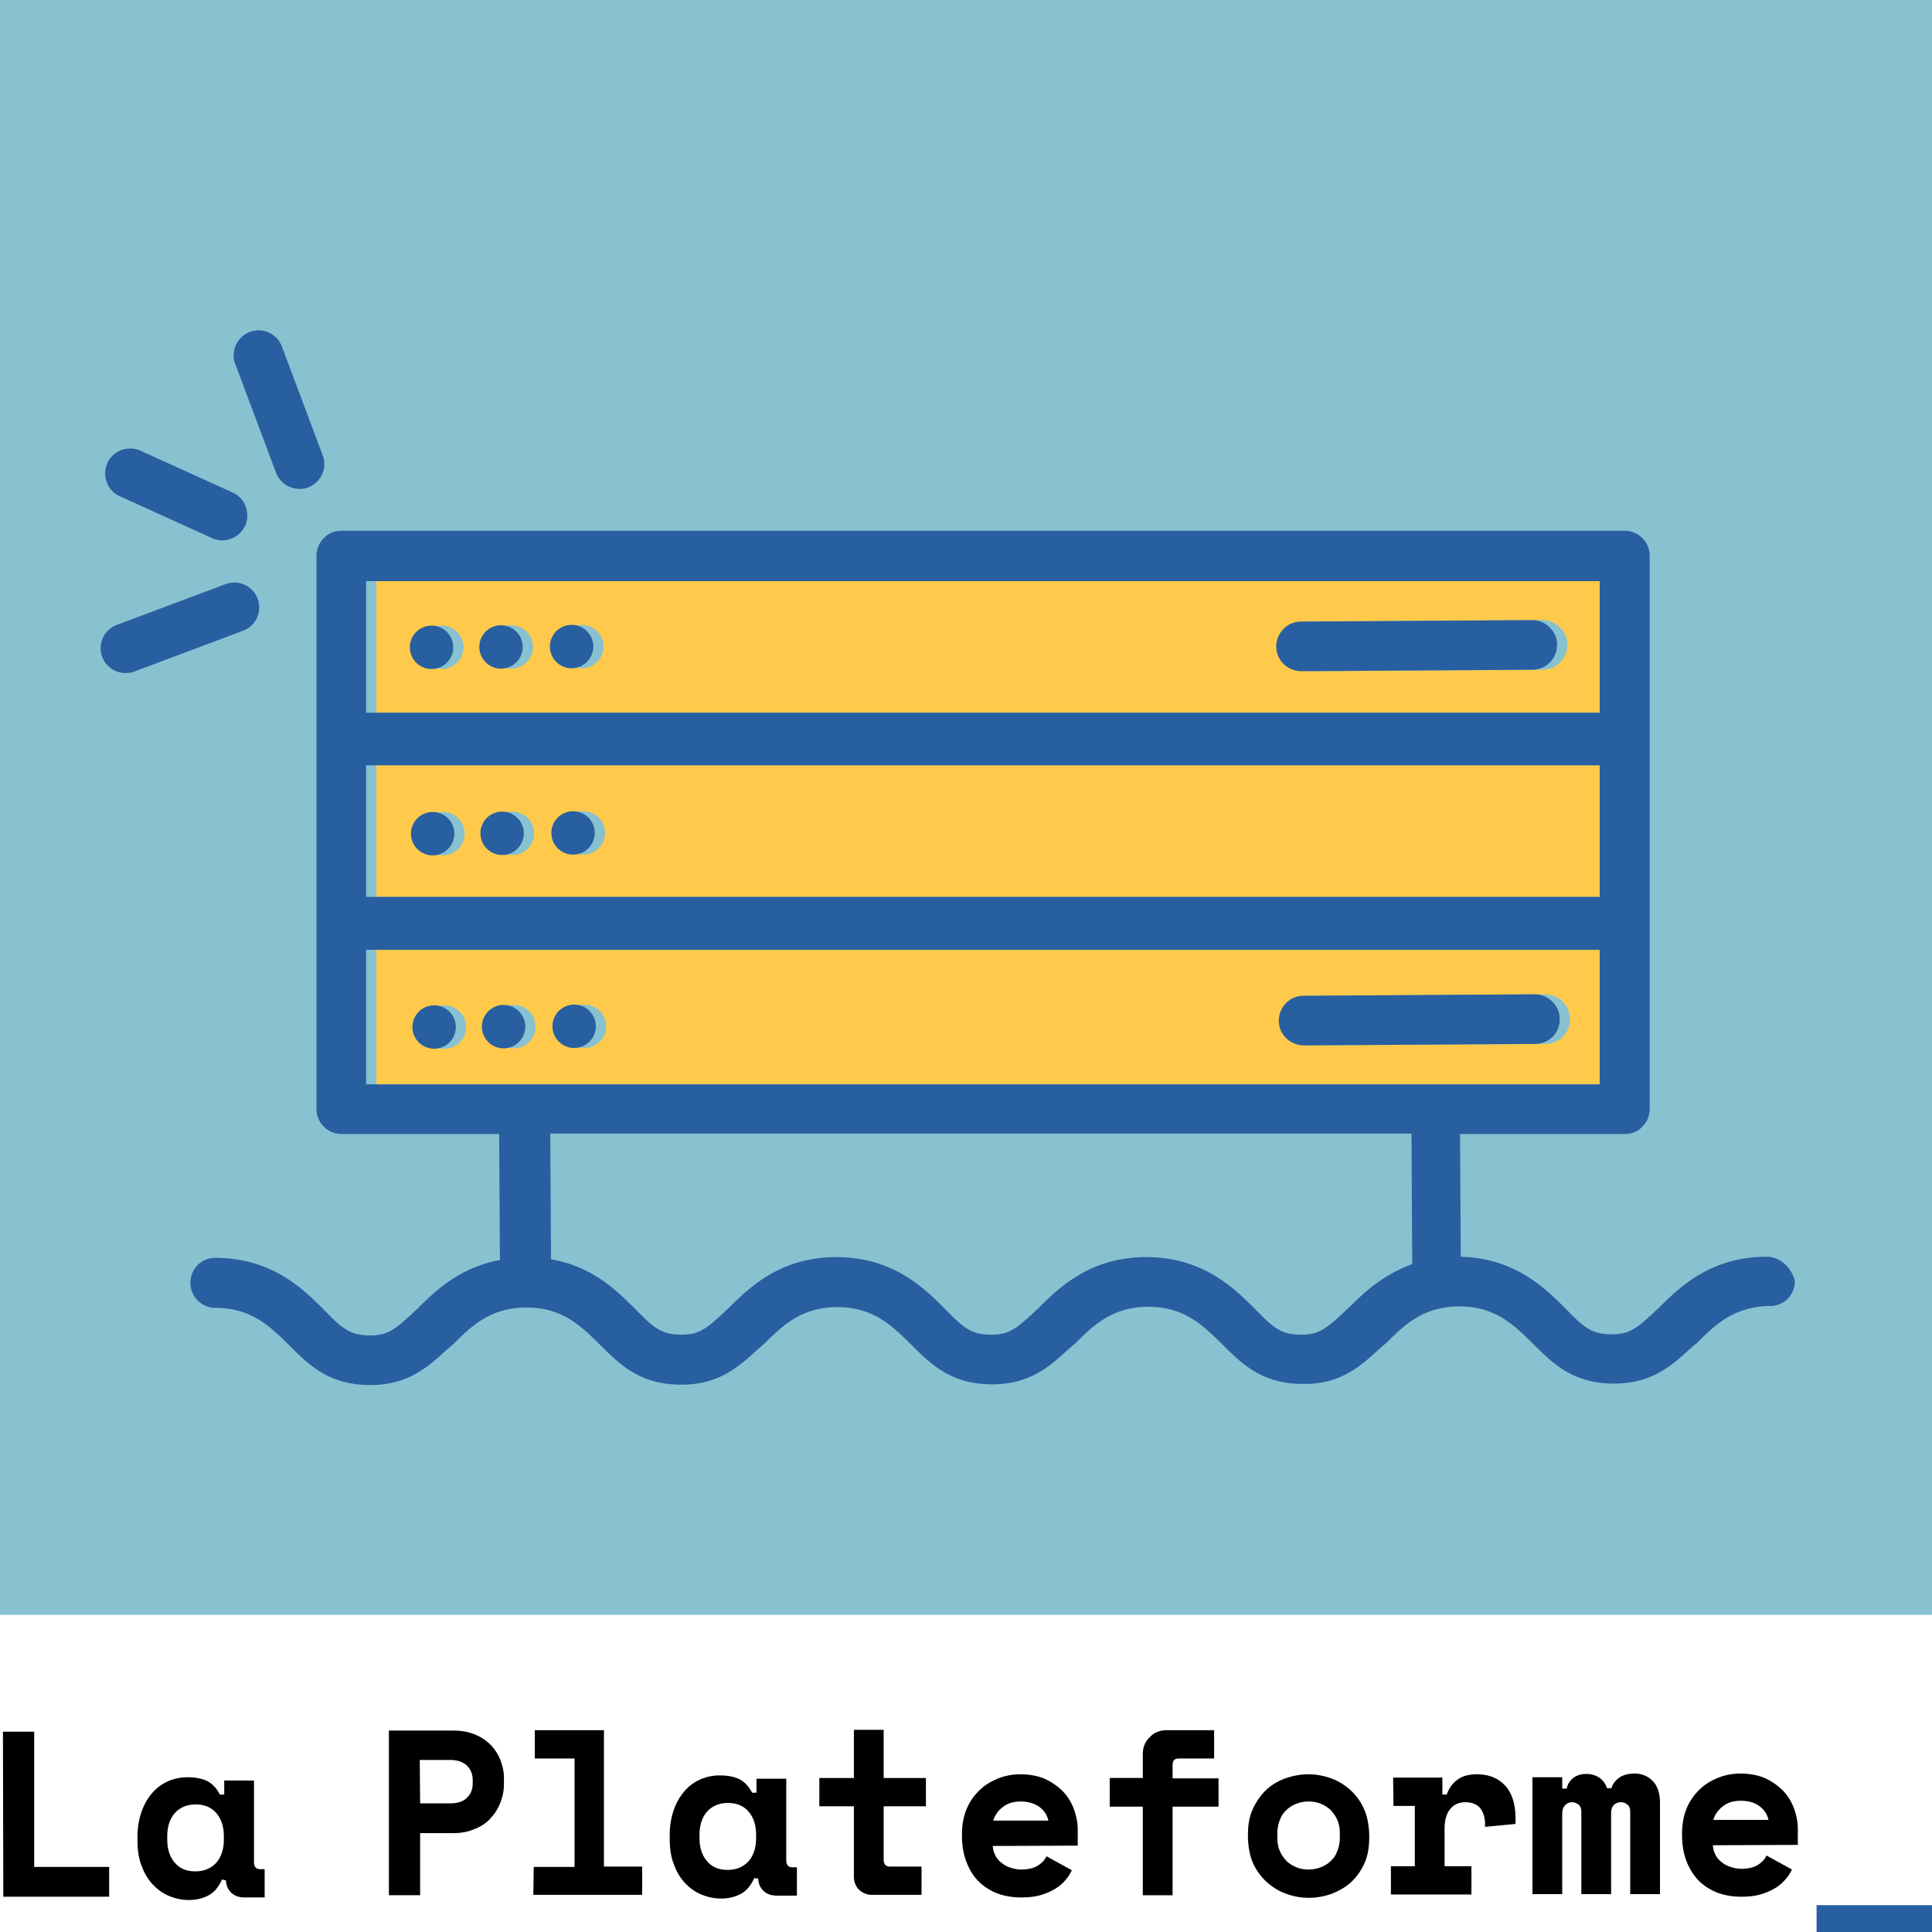 <svg xmlns="http://www.w3.org/2000/svg" viewBox="0 0 600 600"><path fill="#88c1d0" d="M0 0h600v501.484H0z"/><path d="M152.511 542.01c-1.37-1.37-2.968-2.512-4.908-3.311-1.94-.8-4.224-1.256-6.85-1.256h-19.977v51.141h9.703v-19.292h10.274c2.626 0 4.91-.456 6.85-1.37 2.055-.799 3.653-1.94 4.908-3.424 1.37-1.484 2.284-3.082 2.968-4.909a15.66 15.66 0 0 0 1.028-5.594v-1.712c0-1.94-.343-3.653-1.028-5.48a14.74 14.74 0 0 0-2.968-4.794zm-5.707 11.757c0 1.94-.571 3.425-1.827 4.566-1.141 1.142-2.854 1.713-5.023 1.713h-9.475l-.114-13.47h9.475c2.17 0 3.881.57 5.137 1.712 1.256 1.255 1.827 2.74 1.827 4.566v.913zm40.753-16.438h-21.461v8.79h12.329v33.675h-12.672l-.114 8.676h33.79v-8.79h-11.872V537.33zm56.621 40.41v-25.342h-9.246v4.338h-1.37c-.914-1.826-2.17-3.196-3.767-4.11-1.599-.798-3.653-1.255-6.279-1.255a15.09 15.09 0 0 0-6.05 1.256 13.828 13.828 0 0 0-4.909 3.653c-1.37 1.598-2.511 3.538-3.31 5.821s-1.256 4.91-1.256 7.763v1.142c0 2.968.342 5.593 1.256 7.876.799 2.283 1.94 4.224 3.424 5.822 1.484 1.598 3.197 2.854 5.137 3.653 1.94.8 3.996 1.256 6.165 1.256 2.397 0 4.452-.57 6.164-1.484 1.827-1.028 3.082-2.626 4.11-4.909l1.255.229c0 1.484.571 2.74 1.598 3.767 1.142 1.027 2.398 1.484 4.11 1.484h6.279v-8.79h-1.37c-1.256 0-1.94-.685-1.94-2.17zm-9.36-6.963c0 3.082-.8 5.48-2.398 7.306-1.598 1.712-3.767 2.626-6.393 2.626-2.74 0-4.794-.8-6.392-2.626-1.598-1.826-2.398-4.224-2.398-7.306v-.913c0-3.082.8-5.48 2.398-7.306 1.598-1.712 3.767-2.626 6.392-2.626 2.626 0 4.795.8 6.393 2.626 1.598 1.827 2.397 4.224 2.397 7.306v.913zm39.611-33.561h-9.246v14.954h-10.73v8.79h10.73v21.804c0 1.712.57 3.082 1.598 4.11 1.141 1.027 2.397 1.597 4.11 1.597h15.296v-8.79h-9.817c-1.256 0-1.94-.685-1.94-2.169V560.96h13.127v-8.79H274.43v-14.954zm56.05 19.52c-1.484-1.598-3.31-2.968-5.593-4.11-2.17-1.027-4.909-1.598-7.991-1.598-2.511 0-4.909.457-7.078 1.37-2.283.914-4.223 2.17-5.822 3.767-1.598 1.599-2.968 3.54-3.88 5.822-.914 2.283-1.37 4.909-1.37 7.649v.456c0 2.968.456 5.708 1.37 8.105.912 2.398 2.168 4.452 3.766 6.05 1.598 1.599 3.54 2.854 5.822 3.768 2.17.799 4.68 1.255 7.42 1.255 2.398 0 4.452-.228 6.279-.799 1.826-.57 3.31-1.255 4.566-2.054 1.256-.8 2.283-1.713 3.082-2.74.8-.913 1.37-1.94 1.827-2.854L325 576.484c-.57 1.142-1.37 2.055-2.626 2.854-1.255.799-2.968 1.256-5.25 1.256-1.142 0-2.284-.229-3.311-.571-1.028-.343-1.94-.8-2.74-1.484a6.29 6.29 0 0 1-1.94-2.283c-.457-.914-.8-1.94-.8-2.968l26.37-.114v-4.909c0-1.94-.342-3.881-1.027-5.936a16.177 16.177 0 0 0-3.197-5.594zm-22.031 8.676a8.21 8.21 0 0 1 2.853-4.11c1.484-1.255 3.425-1.826 5.708-1.826s4.224.57 5.822 1.712c1.484 1.142 2.397 2.512 2.74 4.224h-17.123zm55.707-17.123c0-1.484.571-2.17 1.94-2.17h10.96v-8.79h-14.726c-2.055 0-3.881.686-5.251 2.17-1.484 1.37-2.17 3.196-2.17 5.25v7.42h-10.273v8.905h10.274v27.511h9.246v-27.51h14.27v-8.79h-14.27v-3.996zm55.251 7.648c-1.826-1.598-3.767-2.854-6.05-3.653a20.494 20.494 0 0 0-7.077-1.256c-2.398 0-4.795.457-7.078 1.256a17.187 17.187 0 0 0-6.05 3.653 19.73 19.73 0 0 0-4.11 5.936c-1.027 2.283-1.484 4.909-1.484 7.877v.913c.114 2.968.57 5.708 1.598 7.991 1.028 2.283 2.512 4.224 4.224 5.822 1.827 1.598 3.767 2.854 6.05 3.653a20.496 20.496 0 0 0 7.078 1.256c2.397 0 4.794-.457 7.078-1.256 2.283-.913 4.337-2.055 6.05-3.653 1.712-1.598 3.082-3.539 4.11-5.822 1.027-2.283 1.483-5.023 1.483-7.99v-.914c-.114-2.968-.57-5.594-1.598-7.877-1.027-2.397-2.511-4.338-4.224-5.936zm-3.31 14.84c0 1.598-.343 2.968-.8 4.11-.456 1.256-1.14 2.283-2.054 3.082-.913.913-1.94 1.484-3.082 1.94-1.256.457-2.397.686-3.767.686s-2.626-.229-3.767-.685c-1.142-.457-2.17-1.142-3.083-1.94-.799-.914-1.598-1.942-2.054-3.083-.571-1.256-.8-2.626-.8-4.11v-1.484c0-1.598.343-2.968.8-4.11.456-1.255 1.141-2.282 2.054-3.081.914-.914 1.941-1.484 3.083-1.941 1.255-.457 2.397-.685 3.767-.685s2.625.228 3.767.685c1.141.457 2.169 1.141 3.082 1.94.8.914 1.598 1.941 2.055 3.083.57 1.255.799 2.625.799 4.11v1.483zm42.58-19.749c-2.397 0-4.338.457-5.936 1.599-1.598 1.141-2.74 2.625-3.425 4.68h-1.37v-5.251h-15.297l.115 8.79h6.62v18.721h-7.42v8.79h25v-8.79h-8.333v-11.644c0-2.625.571-4.68 1.713-6.05 1.141-1.484 2.74-2.169 4.794-2.169s3.539.685 4.566 1.827c.914 1.255 1.484 2.853 1.484 4.794v1.028l9.475-.914v-1.598c0-4.68-1.141-8.105-3.31-10.388-2.17-2.283-5.023-3.425-8.676-3.425zm54.68 2.17c-1.484-1.599-3.425-2.398-5.822-2.398-1.94 0-3.425.457-4.68 1.256-1.142.913-2.055 1.94-2.397 3.31h-1.37c-.457-1.256-1.142-2.397-2.283-3.196-1.142-.8-2.512-1.256-4.11-1.256-1.712 0-3.082.457-4.11 1.256-1.141.913-1.712 1.94-2.054 3.31h-1.37v-3.538h-9.247v36.3h9.247v-25c0-1.14.342-2.054.913-2.625.57-.57 1.256-.913 2.169-.913.8 0 1.484.343 2.055.8s.799 1.255.799 2.282v25.457h9.246v-25c0-1.142.229-2.055.8-2.626.57-.57 1.255-.913 2.283-.913.913 0 1.484.343 2.054.8.571.456.8 1.255.8 2.282v25.457h9.246v-28.31c0-2.854-.685-5.138-2.169-6.736zm44.977 14.84c0-1.941-.342-3.882-1.027-5.936a16.177 16.177 0 0 0-3.196-5.594c-1.484-1.598-3.31-2.968-5.594-4.11-2.169-1.027-4.909-1.598-7.99-1.598-2.512 0-4.91.457-7.078 1.37-2.284.913-4.224 2.169-5.822 3.767-1.598 1.598-2.968 3.539-3.882 5.822-.913 2.283-1.37 4.909-1.37 7.648v.457c0 2.968.457 5.708 1.37 8.105a18.114 18.114 0 0 0 3.768 6.05c1.598 1.598 3.538 2.854 5.821 3.767 2.17.8 4.68 1.256 7.42 1.256 2.398 0 4.453-.228 6.279-.8 1.827-.57 3.31-1.255 4.566-2.054 1.256-.799 2.283-1.826 3.082-2.74.8-.913 1.37-1.94 1.827-2.853l-7.877-4.338c-.57 1.141-1.37 2.054-2.625 2.854-1.256.799-2.968 1.255-5.251 1.255-1.142 0-2.284-.228-3.311-.57-1.027-.343-1.94-.8-2.74-1.485-.799-.57-1.484-1.37-1.94-2.283s-.8-1.94-.8-2.968l26.37-.114v-4.908zm-26.255-2.854a8.209 8.209 0 0 1 2.853-4.11c1.484-1.256 3.425-1.826 5.708-1.826 2.398 0 4.338.57 5.822 1.712 1.484 1.141 2.397 2.511 2.74 4.224h-17.123zM10.616 537.785H.913l.114 51.256h32.877v-9.247H10.616v-42.009zm68.265 40.526v-25.343h-9.246v4.338h-1.37c-.913-1.827-2.17-3.196-3.767-4.11-1.598-.799-3.653-1.255-6.279-1.255-2.169 0-4.224.456-6.05 1.255a13.827 13.827 0 0 0-4.909 3.653c-1.37 1.598-2.511 3.54-3.31 5.822-.8 2.283-1.256 4.909-1.256 7.763v1.141c0 2.854.343 5.48 1.256 7.763.799 2.283 1.94 4.224 3.424 5.822 1.484 1.598 3.197 2.854 5.137 3.653 1.941.799 3.996 1.255 6.165 1.255 2.397 0 4.452-.57 6.164-1.484 1.827-1.027 3.082-2.625 4.11-4.908l1.255.342c0 1.484.571 2.74 1.599 3.767 1.141 1.028 2.397 1.484 4.11 1.484h6.278v-8.79h-1.37c-1.256 0-1.94-.685-1.94-2.168zm-9.36-7.078c0 3.082-.8 5.48-2.398 7.306-1.598 1.712-3.767 2.625-6.392 2.625-2.74 0-4.795-.799-6.393-2.625-1.598-1.827-2.397-4.224-2.397-7.306v-.913c0-3.083.799-5.48 2.397-7.306 1.598-1.713 3.767-2.626 6.393-2.626s4.794.8 6.392 2.626c1.598 1.826 2.398 4.223 2.398 7.306v.913z"/><path d="M174.087 352.055l.228 39.04c12.9 2.17 20.662 9.932 26.142 15.412 5.593 5.707 7.99 7.99 14.383 7.99h.114c5.366 0 7.649-1.94 12.786-6.62.456-.457 1.027-1.028 1.598-1.484 6.393-6.393 15.982-15.868 33.333-15.982h.228c17.695 0 27.398 9.703 33.79 16.096 5.594 5.707 7.991 7.99 14.384 7.99h.114c5.366 0 7.649-1.94 12.786-6.62.456-.457 1.027-1.028 1.598-1.484 6.392-6.393 15.981-15.868 33.333-15.982h.228c17.694 0 27.398 9.703 33.79 16.096 5.594 5.708 7.991 7.99 14.384 7.99h.114c5.365 0 7.648-1.94 12.785-6.62.457-.457 1.028-1.028 1.599-1.484 4.452-4.452 10.388-10.274 19.977-13.813l-.229-40.525H174.087z" fill="none"/><path d="M116.895 180.48v40.867H500v-40.868H116.895zm20.32 27.283a6.735 6.735 0 1 1 0-13.47 6.735 6.735 0 0 1 0 13.47zm21.575-.115a6.735 6.735 0 1 1 0-13.47 6.735 6.735 0 0 1 0 13.47zm21.918-.114a6.735 6.735 0 1 1 0-13.47 6.735 6.735 0 0 1 0 13.47zm298.402.457l-71.804.456c-4.224 0-7.763-3.424-7.763-7.648s3.425-7.763 7.649-7.763l71.803-.456c4.224 0 7.763 3.425 7.763 7.648 0 4.224-3.31 7.763-7.648 7.763zm-362.215 70.548H500V237.67H116.895v40.868zm64.27-26.598a6.735 6.735 0 1 1 0 13.47 6.735 6.735 0 0 1 0-13.47zm-22.033.114a6.735 6.735 0 1 1 0 13.47 6.735 6.735 0 0 1 0-13.47zm-21.575.114a6.735 6.735 0 1 1 0 13.47 6.735 6.735 0 0 1 0-13.47zm-20.662 84.589H500v-41.78H116.895v41.78zm291.096-27.511l71.804-.457c4.223 0 7.762 3.425 7.762 7.648.114 4.338-3.31 7.763-7.648 7.763l-71.804.456c-4.224 0-7.763-3.424-7.763-7.648s3.425-7.762 7.649-7.762zm-226.484 2.74a6.735 6.735 0 1 1 0 13.47 6.735 6.735 0 0 1 0-13.47zm-21.918.113a6.735 6.735 0 1 1 0 13.47 6.735 6.735 0 0 1 0-13.47zm-21.575.115a6.735 6.735 0 1 1 0 13.47 6.735 6.735 0 0 1 0-13.47z" fill="#ffca4b"/><path d="M80.023 185.959c-1.484-3.996-5.936-6.05-9.932-4.566l-33.79 12.67c-3.995 1.485-6.05 5.937-4.566 9.932 1.142 3.083 4.11 5.023 7.306 5.023.913 0 1.827-.114 2.626-.456l33.79-12.672c3.995-1.484 6.05-5.936 4.566-9.931zm-42.808-31.85l28.653 13.014a8.059 8.059 0 0 0 3.196.685c2.968 0 5.708-1.712 7.078-4.566 1.712-3.881 0-8.562-3.882-10.274l-28.653-13.014c-3.881-1.712-8.561 0-10.274 3.882-1.712 3.88 0 8.561 3.882 10.274zm48.516-7.305c1.141 3.082 4.11 5.022 7.305 5.022.914 0 1.827-.114 2.626-.456 3.996-1.484 6.05-5.936 4.566-9.932l-12.671-33.79c-1.484-3.995-5.936-6.05-9.931-4.566-3.996 1.484-6.05 5.936-4.567 9.932l12.672 33.79zm478.424 444.863V600H600v-8.333h-35.845zm-15.525-201.37h-.228c-17.352.114-26.94 9.589-33.334 15.982-.57.456-1.141 1.027-1.598 1.484-5.137 4.68-7.42 6.62-12.9 6.62-6.392 0-8.79-2.283-14.383-7.99-6.278-6.279-15.64-15.64-32.534-16.096l-.228-38.128h51.255c2.055 0 3.996-.8 5.366-2.283a7.688 7.688 0 0 0 2.283-5.48V230.023v-57.42c0-4.224-3.425-7.763-7.763-7.763h-398.63c-2.055 0-3.995.8-5.365 2.283a7.688 7.688 0 0 0-2.283 5.48v171.803c0 4.224 3.424 7.763 7.762 7.763h48.973l.228 39.155c-12.671 2.283-20.434 9.932-25.799 15.297-.57.457-1.142 1.027-1.598 1.484-5.137 4.68-7.42 6.62-12.785 6.62h-.115c-6.392 0-8.79-2.282-14.383-7.99-6.393-6.393-16.096-16.096-33.79-16.096-4.224 0-7.649 3.425-7.649 7.763 0 4.223 3.425 7.762 7.763 7.762 11.301 0 17.123 5.936 22.831 11.53 6.393 6.393 12.557 12.443 25.343 12.443 11.643 0 17.922-5.708 23.401-10.73.571-.457 1.142-1.028 1.713-1.485.114-.114.228-.228.342-.228 5.708-5.708 11.53-11.53 22.717-11.644h.228c11.302 0 17.124 5.936 22.831 11.53 6.393 6.392 12.557 12.443 25.343 12.443 11.644 0 17.922-5.708 23.402-10.73.57-.458 1.141-1.028 1.712-1.485.114-.114.228-.228.342-.228 5.708-5.708 11.53-11.53 22.717-11.644h.229c11.301 0 17.123 5.936 22.83 11.53 6.393 6.392 12.558 12.443 25.343 12.443 11.644 0 17.923-5.708 23.402-10.731.57-.457 1.142-1.027 1.712-1.484.114-.114.229-.228.343-.228 5.708-5.708 11.53-11.53 22.717-11.644h.228c11.301 0 17.123 5.936 22.831 11.53 6.393 6.392 12.557 12.442 25.343 12.442 11.643.115 17.922-5.707 23.401-10.73.571-.457 1.142-1.028 1.713-1.484.114-.114.228-.229.342-.229 5.708-5.707 11.53-11.53 22.717-11.643h.228c11.302 0 17.124 5.936 22.831 11.53 6.393 6.392 12.557 12.442 25.343 12.442h.228c11.53-.114 17.694-5.708 23.174-10.73.57-.457 1.141-1.028 1.712-1.484.114-.115.228-.229.342-.229 5.708-5.707 11.644-11.53 22.832-11.644 4.337 0 7.762-3.424 7.762-7.762-1.027-4.11-4.452-7.534-8.79-7.534zM113.7 180.479h383.105v40.868H113.699v-40.868zm0 57.192h383.105v40.868H113.699V237.67zm304.908 168.722c-.57.456-1.141 1.027-1.598 1.484-5.137 4.68-7.42 6.62-12.785 6.62h-.114c-6.393 0-8.79-2.282-14.384-7.99-6.393-6.393-16.096-16.096-33.79-16.096h-.228c-17.352.114-26.94 9.589-33.334 15.982-.57.456-1.141 1.027-1.598 1.484-5.137 4.68-7.42 6.62-12.785 6.62h-.114c-6.393 0-8.79-2.283-14.384-7.99-6.393-6.393-16.096-16.096-33.79-16.096h-.228c-17.352.114-26.94 9.589-33.334 15.982-.57.456-1.141 1.027-1.598 1.484-5.137 4.68-7.42 6.62-12.785 6.62h-.114c-6.393 0-8.79-2.283-14.384-7.99-5.48-5.48-13.242-13.242-26.141-15.411l-.229-39.041h267.466l.228 40.525c-9.589 3.539-15.525 9.36-19.977 13.813zM113.7 336.758v-41.78h383.105v41.78H113.699zm42.237-84.703a6.735 6.735 0 1 0 0 13.47 6.735 6.735 0 0 0 0-13.47zm22.374 59.931a6.735 6.735 0 1 0 0 13.47 6.735 6.735 0 0 0 0-13.47zm-.342-60.045a6.735 6.735 0 1 0 0 13.47 6.735 6.735 0 0 0 0-13.47zm298.63 56.849l-71.804.457c-4.223 0-7.648 3.538-7.648 7.762s3.539 7.648 7.763 7.648l71.803-.456c4.338 0 7.763-3.425 7.649-7.763 0-4.223-3.54-7.648-7.763-7.648zm-341.78 3.425a6.735 6.735 0 1 0 0 13.47 6.735 6.735 0 0 0 0-13.47zm21.575-.115a6.735 6.735 0 1 0 0 13.47 6.735 6.735 0 0 0 0-13.47zm21.118-118.036a6.735 6.735 0 1 0 0 13.47 6.735 6.735 0 0 0 0-13.47zm-43.15 58.105a6.735 6.735 0 1 0 0 13.47 6.735 6.735 0 0 0 0-13.47zm341.438-59.59l-71.804.457c-4.223 0-7.648 3.54-7.648 7.763 0 4.224 3.539 7.648 7.763 7.648l71.803-.456c4.338 0 7.649-3.539 7.649-7.763 0-4.223-3.54-7.648-7.763-7.648zm-320.205 1.6a6.735 6.735 0 1 0 0 13.47 6.735 6.735 0 0 0 0-13.47zm-21.576.113a6.735 6.735 0 1 0 0 13.47 6.735 6.735 0 0 0 0-13.47z" fill="#275fa0"/></svg>